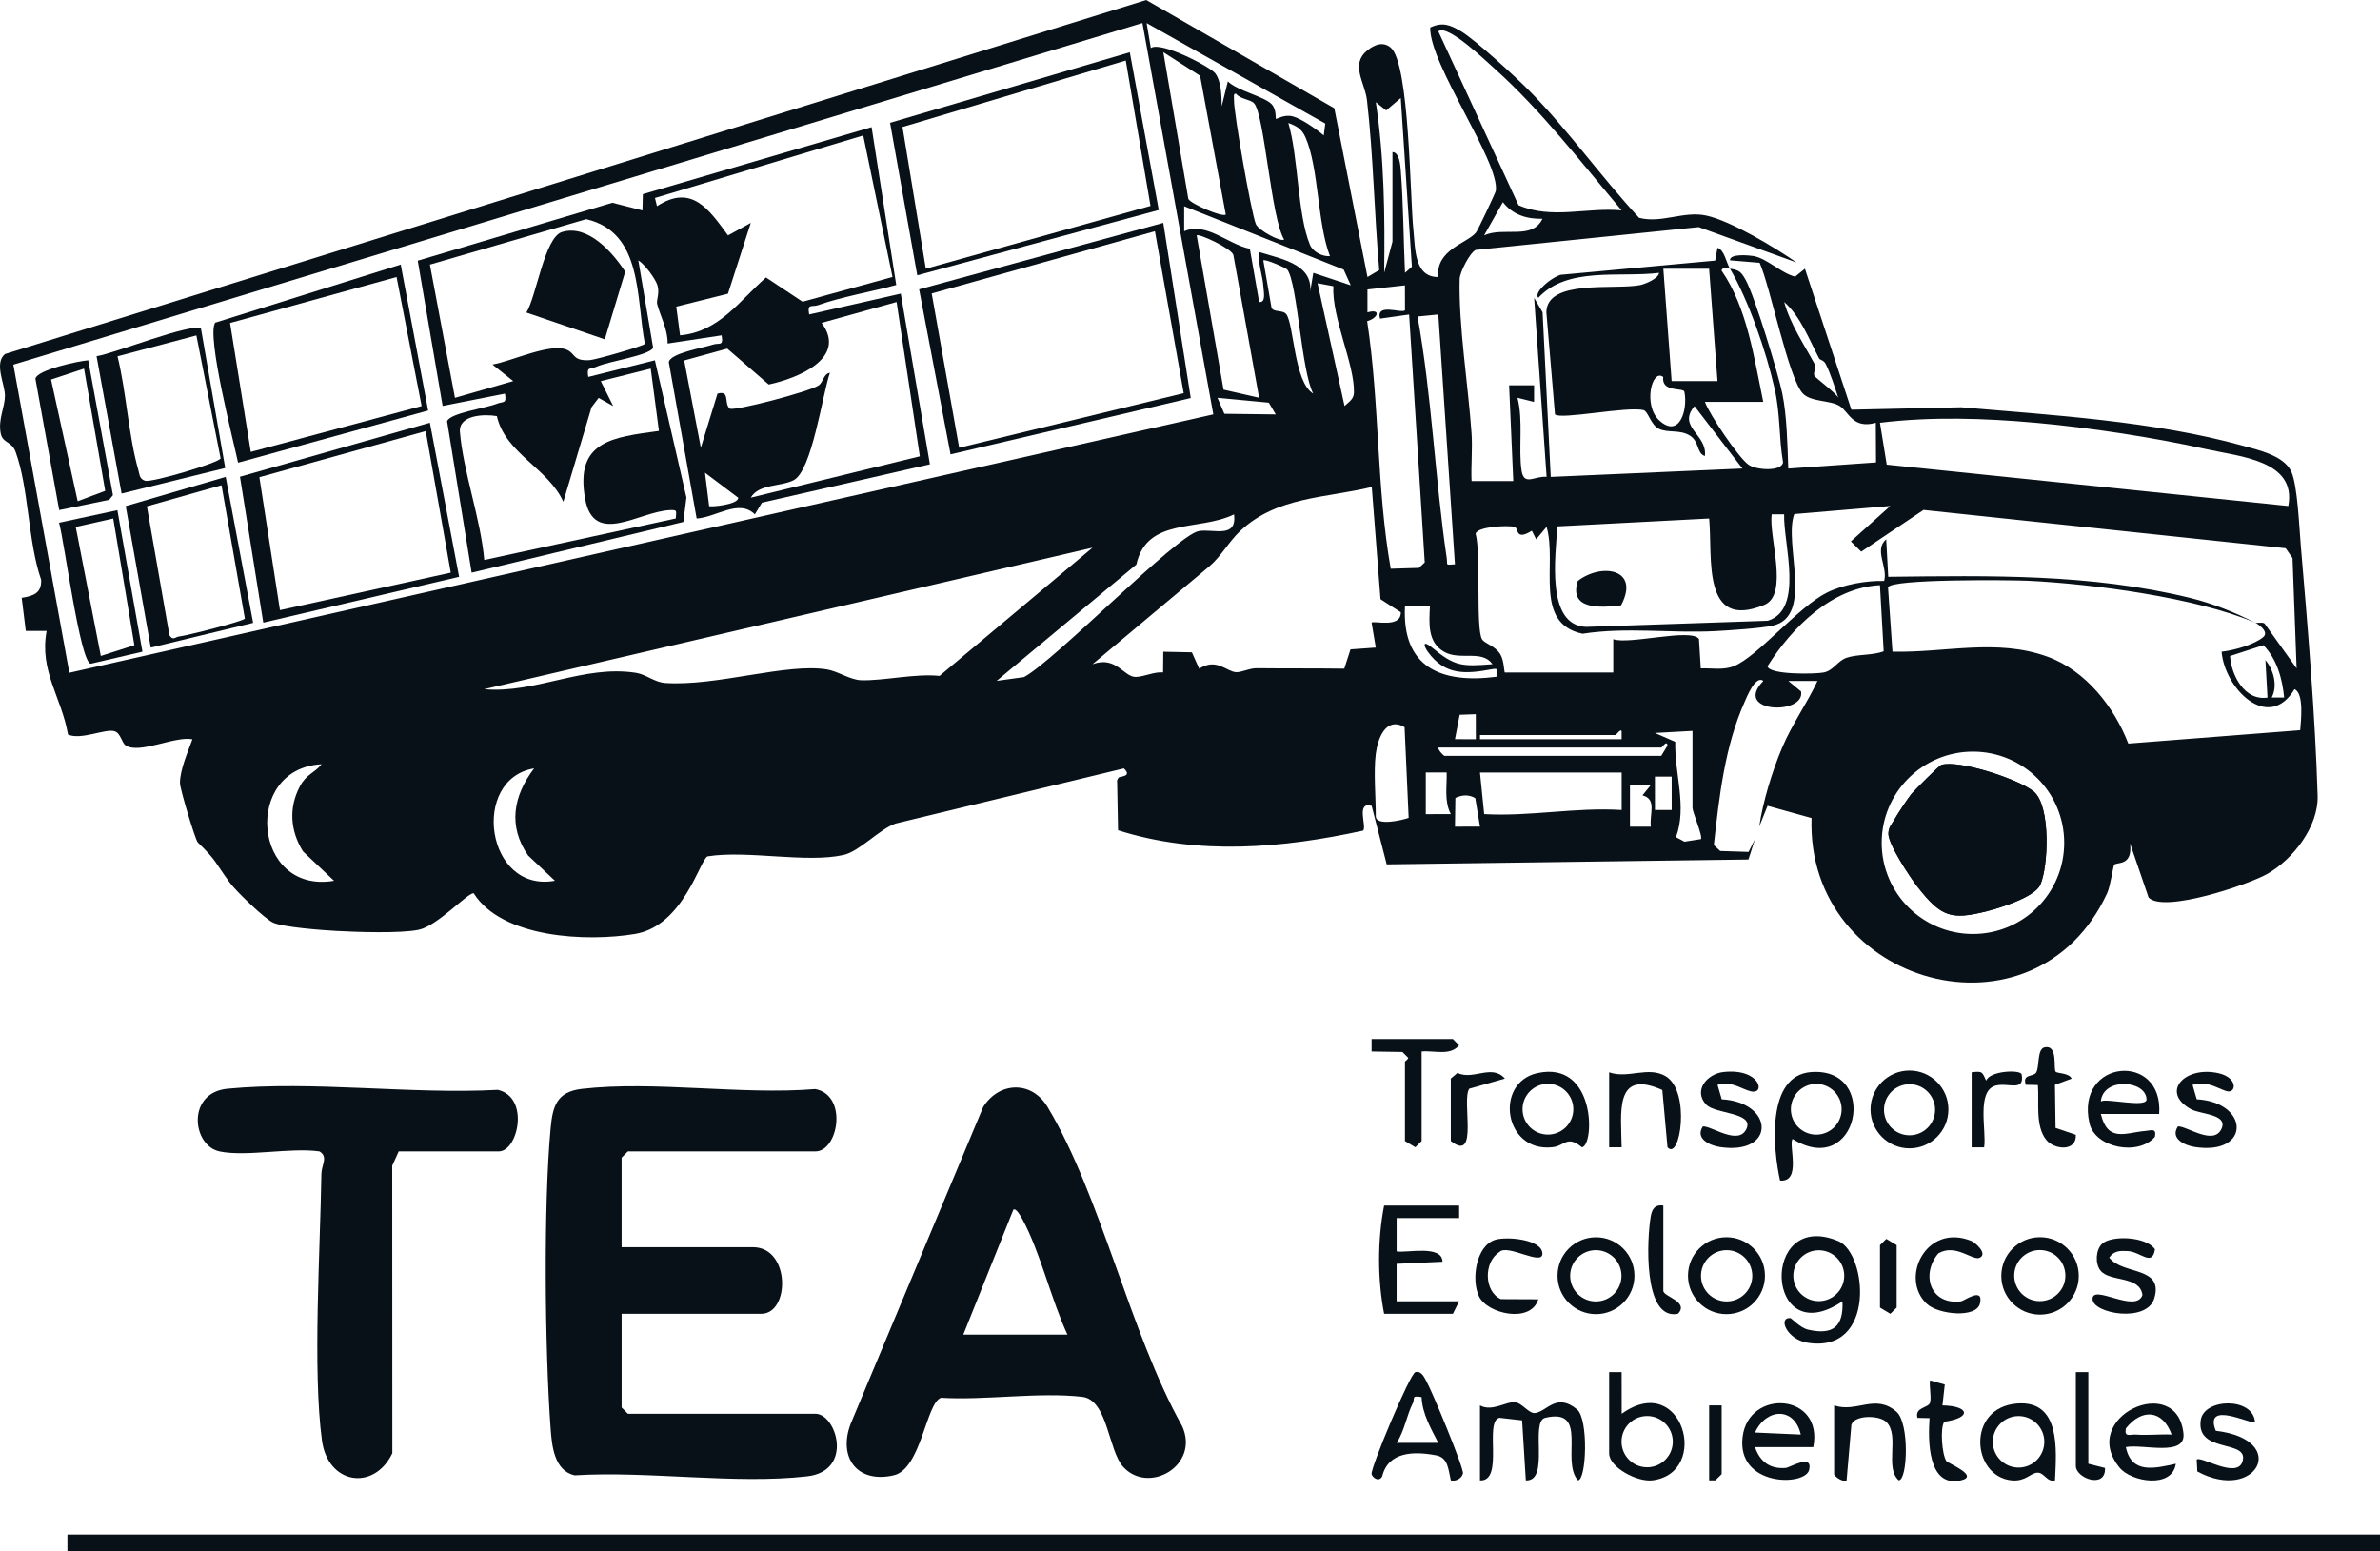 <?xml version="1.0" encoding="UTF-8"?>
<svg id="Layer_1" data-name="Layer 1" xmlns="http://www.w3.org/2000/svg" viewBox="0 0 2353.06 1533.41">
  <defs>
    <style>
      .cls-1 {
        fill: #081118;
      }
    </style>
  </defs>
  <path class="cls-1" d="M614.57,1232.93h129.77c37.33,0,36.81,65.86,8.25,65.86h-138.01v92.61l6.19,6.17h185.38c20.84,0,38.22,56.51-8.15,61.84-70.69,8.13-157.5-5.5-229.9-.97-20.27-4.66-22.48-29.37-23.72-46.28-5.68-77.95-7.12-219.84,0-296.7,2.06-22.21,6.15-36.17,30.96-39.04,71.22-8.21,157.73,6.2,230.68.2,32.47,6.03,22.95,61.64.12,61.64h-185.38l-6.19,6.17v88.51h-.02Z"/>
  <path class="cls-1" d="M1110.24,1449.8c-14.53-16.23-15.09-66.01-40.2-68.93-42.68-4.96-95.78,3.59-139.65.91-14.87,5.1-19.51,70.39-46.85,76.64-36.04,8.25-55.11-17.55-42.56-50.76l131.15-313.47c15.77-24.91,47.79-26.1,63.5,0,52.94,88.02,81.37,223.23,133.14,315.59,17.77,38.96-33.31,68.19-58.53,40.03h0ZM1055.37,1319.37c-16.13-34.68-26.69-81.18-44.5-114.02-1.48-2.73-6.37-11.53-9-9.47l-49.48,123.47h102.99v.02Z"/>
  <path class="cls-1" d="M217.03,1138.25c-27.16-5.73-32.8-58.12,7.98-61.99,83.96-8,181.72,5.75,267.14,1.14,31.83,7.29,20.18,60.86.89,60.86h-98.86l-6.39,14.2.12,284.14c-18.04,37.63-63.7,30.99-69.58-12.62-9.37-69.51-1.68-188.88-.57-263.32.13-9.45,7.04-16.95-1.86-22.39-28.6-4.11-72.46,5.57-98.86,0v-.02Z"/>
  <rect class="cls-1" x="66.66" y="1516.95" width="2286.4" height="16.46"/>
  <path class="cls-1" d="M1821.59,1286.43c-76.69,51.76-82.1-91.96-4.17-59.57,28.61,11.88,37.93,111.71-30.59,100.49-20.33-3.34-29.3-25.18-16.7-24.36,1.04.07,9.55,9.57,17.35,11.4,24.74,5.82,35.34-3.05,34.11-27.94v-.02ZM1823.35,1261.12c0-13.88-11.26-25.14-25.16-25.14s-25.16,11.26-25.16,25.14,11.26,25.14,25.16,25.14,25.16-11.26,25.16-25.14Z"/>
  <path class="cls-1" d="M1442.62,1191.76v12.35h-61.79v32.95c9.54,1.88,45.02-6.84,45.36,10.23l-45.38,2.08v37.06h61.82l-6.19,12.35h-67.97c-6.62-33.76-6.64-73.18,0-107.03h74.16-.02Z"/>
  <path class="cls-1" d="M1463.22,1389.34c12.09,6.57,26.1-4.09,34.46-3.18,7.64.82,13.76,11.65,20.33,10.68,11.52-1.71,20.84-20.38,41.15-3.57,11.55,9.55,9.34,70.23.87,70.1-17.23-19.75,11.3-72.01-32.27-61.8-15.42,3.6,5.03,63.11-19.21,61.87l-3.67-59.32-22.43-2.55c-15.44,3.62,5.05,63.11-19.23,61.89v-74.09l-.02-.02Z"/>
  <path class="cls-1" d="M1772.24,1125.92c-4.26,5.83,9.27,42.95-12.35,41.14-6.82-30.69-14.18-104.04,30.91-107.25,68.31-4.84,46.31,106.64-18.56,66.11ZM1820.78,1096.6c0-13.85-11.23-25.08-25.09-25.08s-25.09,11.23-25.09,25.08,11.23,25.08,25.09,25.08,25.09-11.23,25.09-25.08Z"/>
  <path class="cls-1" d="M1434.42,1463.43c-2.5-10.33-2.46-22.44-14.42-24.74-22.09-4.24-47.45-3.79-53.46,20.8-3.39,6.25-9.84.82-10.46-2.31-1.17-5.87,37.97-99.47,43.31-100.76,6.19-1.49,8.75,5.3,11.1,9.44,5.31,9.37,37.18,86.08,35.91,90.82-1.29,4.81-6.91,7.91-11.99,6.76ZM1405.51,1381.11c-10.71-1.89-6.37,1.53-8.58,5.85-6.22,12.19-8.31,27.61-16.11,39.39h41.2c-7.26-14.23-15.81-28.73-16.51-45.24Z"/>
  <path class="cls-1" d="M1590.93,1356.42h12.34l.07,41.17c59.94-43.03,88.51,58.25,30.49,65.78-15.02,1.94-42.9-12.76-42.9-26.67v-80.28ZM1653.86,1425.14c0-13.98-11.35-25.33-25.34-25.33s-25.34,11.33-25.34,25.33,11.35,25.33,25.34,25.33,25.34-11.33,25.34-25.33Z"/>
  <path class="cls-1" d="M1519.73,1060.91c58.28-13.13,56.93,71.26,44.32,73.27-14.8-12.24-16.85-1.46-29.08-.08-48.24,5.41-57.73-63.63-15.25-73.18h.02ZM1555.53,1096.53c0-13.86-11.25-25.09-25.11-25.09s-25.11,11.23-25.11,25.09,11.25,25.09,25.11,25.09,25.11-11.23,25.11-25.09Z"/>
  <path class="cls-1" d="M2134.73,1101.21h-57.68c6.87,28.55,24.42,18.49,43.73,16.86,6.19-.52,11.43-3.29,9.79,5.72-16.28,19.29-59.17,11.03-64.75-13.29-14.6-63.71,73.49-71.09,68.91-9.29h0ZM2077.05,1088.82c5.45-3.49,45.43,6.72,45.21-1.99-.47-19.11-42.91-22.18-45.21,1.99Z"/>
  <path class="cls-1" d="M1792.79,1430.51h-57.68c4.96,14.42,14.78,21.94,30.54,20.58,3.96-.34,26.9-14.63,23,1.99-3.84,16.36-71.68,16.59-65.79-32.49,5.8-48.38,80.44-43.52,69.92,9.91h.02ZM1780.42,1418.14c-6.35-27.71-34.2-26.2-45.28-2.01l45.28,2.01Z"/>
  <path class="cls-1" d="M2101.79,1430.52c5.53,26.99,28.65,20.99,49.4,16.46-3.49,24.81-43.83,18.04-55.47,3.99-41.67-50.3,56.79-95.06,63.04-33.84,2.38,23.35-40.4,10.06-56.98,13.39ZM2147.08,1418.12c-8.95-24.51-29.45-26.07-45.28-6.07-1.73,9.3,4.07,5.67,10.19,6.12,11.58.84,23.5-.55,35.08-.05Z"/>
  <path class="cls-1" d="M2031.72,1463.41c-7.96,2.26-10.73-8.28-17.78-7.58-6.67.67-11.68,8.87-25.06,7.59-39.49-3.79-44.97-71.79,5.16-75.95,43.72-3.62,39.09,46.42,37.7,75.93h-.02ZM2021.18,1425.31c0-14.05-11.4-25.45-25.46-25.45s-25.46,11.4-25.46,25.45,11.4,25.45,25.46,25.45,25.46-11.4,25.46-25.45Z"/>
  <path class="cls-1" d="M1926.35,1096.77c0,21.24-17.23,38.45-38.49,38.45s-38.49-17.22-38.49-38.45,17.23-38.45,38.49-38.45,38.49,17.22,38.49,38.45ZM1913.19,1097.07c0-13.95-11.31-25.24-25.26-25.24s-25.26,11.3-25.26,25.24,11.31,25.24,25.26,25.24,25.26-11.3,25.26-25.24Z"/>
  <path class="cls-1" d="M2055.25,1261.31c0,21.14-17.15,38.27-38.3,38.27s-38.3-17.13-38.3-38.27,17.15-38.27,38.3-38.27,38.3,17.13,38.3,38.27ZM2042.01,1261.01c0-13.95-11.31-25.26-25.29-25.26s-25.29,11.31-25.29,25.26,11.31,25.26,25.29,25.26,25.29-11.31,25.29-25.26Z"/>
  <path class="cls-1" d="M1405.54,1039.47v88.51l-6.24,6.15-10.24-6.15v-78.21c0-1.01,3.32-2.45,3.18-4.12l-5.72-5.68-30.44-.5v-12.34h80.36l6.1,6.17c-8.58,10.76-24.32,5.01-36.99,6.17l-.02.02Z"/>
  <path class="cls-1" d="M1744.98,1261.09c0,20.99-17.03,38.02-38.05,38.02s-38.05-17.01-38.05-38.02,17.03-38.02,38.05-38.02,38.05,17.01,38.05,38.02ZM1732.46,1261.21c0-14-11.35-25.34-25.36-25.34s-25.36,11.35-25.36,25.34,11.35,25.34,25.36,25.34,25.36-11.35,25.36-25.34Z"/>
  <path class="cls-1" d="M1615.96,1261.11c0,20.99-17.03,38-38.03,38s-38.03-17.01-38.03-38,17.03-38,38.03-38,38.03,17.01,38.03,38ZM1603.12,1261.21c0-14-11.35-25.34-25.36-25.34s-25.36,11.35-25.36,25.34,11.35,25.34,25.36,25.34,25.36-11.35,25.36-25.34Z"/>
  <path class="cls-1" d="M1813.39,1389.34c22.44,7.56,40.75-12.04,61.67,6.3,13.02,11.43,10.88,67.84,2.18,67.7-14.23-12.47,1.32-44.29-12.25-57.65-6.87-6.76-31.28-7.17-34.55,2.73l-4.74,54.98c-3.34,2.35-12.32-3.96-12.32-6.15v-67.92h.02Z"/>
  <path class="cls-1" d="M1698.06,1072.41l4.17,14.32c52.25,2.87,53.66,55.67-1.86,47.17-10.34-1.58-24.74-8.52-16.73-20.37,8.62-.54,35.64,19.63,43.2,2.06,6.94-16.13-31.14-14.15-40.03-23.69-12.89-13.83.87-30.39,17.27-32.15,36.58-3.94,41.92,22.76,26.79,19.08-9.35-2.28-19.31-10.73-32.8-6.42h0Z"/>
  <path class="cls-1" d="M2078.05,1229.79c8.98-8.95,44.09-7.58,52.53,5.25-2.72,17.52-14.23,2.35-26.8,1.74-7.66-.37-13.58-.5-18.42,6.44,13.18,17.4,54.21,8.25,44.55,40.33-7.38,24.49-60.46,15.1-61.03.84-.64-15.72,42.9,14.6,49.33-4.17-2.6-19.56-32.4-12.57-41.55-24.27-5.48-7.01-4.51-20.25,1.39-26.13v-.02Z"/>
  <path class="cls-1" d="M1590.93,1060.06c18.76,6.69,38.57-6.39,55.89,3.86,24.99,14.8,14.32,84.48,1.81,70.22l-5.13-56.59c-47.94-21.54-40.57,23.12-40.21,56.62h-12.34v-74.11h-.02Z"/>
  <path class="cls-1" d="M2167.7,1072.41l4.19,14.32c52.25,2.87,53.66,55.67-1.86,47.17-10.34-1.58-24.74-8.52-16.73-20.37,8.62-.54,35.64,19.63,43.2,2.06,6.17-14.33-20.97-13.9-30.31-19.04-30.69-16.95-6.02-43.25,27.39-35.55,19.81,4.56,17.33,20.89,7.27,17.53-10.63-3.54-18.19-10.04-33.14-6.1l-.02-.02Z"/>
  <path class="cls-1" d="M2229.45,1405.78c-3.24,2.95-50.99-22.31-38.75,8.63,74.31,8.88,39.81,71.68-18.25,40.2l-.62-11.73c3.82-4.07,39.69,19.44,45.26,1.99,7.17-22.5-45.95-7.41-41.27-40.88,3.08-22.03,51.96-23,53.66,1.79h-.02Z"/>
  <path class="cls-1" d="M2032.39,1059.44c1.59,1.91,13.23,1.07,15.79,6.86l-16.48,6.08.59,42.68,20.05,6.76c.8,16.95-21.24,14.72-29.05,5.26-11.43-13.83-7.02-37.8-8.47-54.44l-11.93-.25c-3.79-11.2,7.48-7.43,10.29-12.17,3.34-5.62.64-23.27,8.31-24.84,13.54-2.78,8.4,21.07,10.9,24.05v.02Z"/>
  <path class="cls-1" d="M1478.48,1225.57c11.63-3.44,45.96-.37,46.45,13.54.45,13.02-34.7-9.84-42.51-1.36-15.64,9.74-15.34,38.99,1.48,46.53l36.98.17c-7.27,24.19-50.54,14.52-58.74-3.08-7.74-16.61-2.78-50.15,16.34-55.8Z"/>
  <path class="cls-1" d="M1905.33,1289.23c-27.78-25.38-.92-80.81,43.95-62.39,3.15,1.29,16.03,12.05,8.33,16.39-6.91,3.89-23.79-14.45-41.27-4.16-17.73,21.34-7.48,51.34,22.5,47.37,3.07-.4,22.5-14.78,18.76,1.99-3.34,15.02-41.02,11.05-52.25.79h-.02Z"/>
  <path class="cls-1" d="M1920.47,1389.32c26.07.47,29.95,12,1.81,16.19-4.26,5.95-2.36,31.97,1.99,38.72,1.48,2.3,33.17,14.75,14.62,19.14-33.47,7.93-32.65-41-31.18-61.47l-11.93-.25c-3-10.8,11.15-9.59,12.45-15.22,1.49-6.39-.94-14.92-.07-21.79l14.62,4.02-2.3,20.63-.02.02Z"/>
  <path class="cls-1" d="M1434.39,1066.23l6.55-5.55c15.61,7.54,34.06-9.17,46.92,5.55l-35.2,10.02c-7.93,11.31,9.81,73.91-18.27,51.71v-61.74h0Z"/>
  <path class="cls-1" d="M2064.69,1356.42v90.55l16.46,4.17c1.19,20.85-28.81,10.53-28.81-2.11v-92.61h12.35Z"/>
  <path class="cls-1" d="M1644.49,1191.76v84.38c0,5.6,26,10.73,14.4,22.66-35,6.87-30.56-75.73-26.74-96.74,1.29-7.11,4.41-11.52,12.34-10.31Z"/>
  <path class="cls-1" d="M1949.33,1060.06c11.13-1.42,10.36-.17,14.38,8.25,3.52-9.94,34.21-11.08,35.08-6.15,3.13,17.77-13.73,7.56-25.98,11.1-18.99,5.48-8.6,45.04-11.13,60.95h-12.34v-74.11l-.02-.03Z"/>
  <polygon class="cls-1" points="1858.71 1230.87 1864.95 1224.72 1875.19 1230.87 1875.19 1292.62 1868.94 1298.77 1858.71 1292.62 1858.71 1230.87"/>
  <polygon class="cls-1" points="1702.17 1389.34 1702.17 1457.26 1695.92 1463.4 1689.8 1463.43 1689.8 1389.34 1702.17 1389.34"/>
  <g>
    <g>
      <path class="cls-1" d="M1710.4,265.62c9.14,1.26,11.13,3.24,15.57,11.21,8.78,15.76,32.05,92.24,36.14,112.06,4.64,22.48,5.08,51.14,5.93,74.32l86.76-6.07-.22-39.22c-22.88,6.52-26.62-10.95-35.85-16.66-9.32-5.77-28.06-3.77-36.21-12.19-14.26-14.75-32.12-105.4-42.81-129.29l-29.3-2.43c-.4-6.96,19.23-4.89,22.88-4.31,13.51,2.15,27.21,16.75,41.5,20.45l9.71-7.84,45.93,139.36,108.49-2.41c90.45,7.79,190.49,13.66,278.24,37.92,16.13,4.46,41.12,9.94,48.28,25.85,6.15,13.66,7.76,55.01,9.32,73.02,6.77,78.85,14.3,168.88,16.65,247.13.92,30.66-24.44,63.18-50.04,77.54-18.64,10.48-101.85,38.72-117.07,23.23l-18.35-53.62c2.78,22.78-12.76,18.24-15.67,21.17-1.02,1.02-3.69,21.04-7.02,28.23-71.54,154.25-297.73,91.61-292.22-74.39l-43.48-12.1-8.25,20.58c3.69-24.93,12.82-54.75,22.68-78.11,9.76-23.12,24.37-43.35,34.93-65.91h-28.81l12.56,10.41c4.39,23.7-68.17,21.44-37.28-10.39-7.79-6.12-16.65,16.56-18.46,20.62-19.76,44.12-25.18,94.04-30.49,141.61l6.32,5.87,28.01.91,6.34-12.61-6.45,20.11-357.64,4.81-14.89-57.9c-15.97-4.34-4.46,20.45-8.41,24.54-79.71,17.38-163.43,24.77-242.33-.37l-.89-47.1c-.52-2.08.4-3.42,1.49-5,.8-1.17,14.11-.77,5.11-9.03l-225.61,54.49c-16.02,5.55-35.64,27.47-51.34,31.03-36.93,8.35-95.13-4.89-134.54,1.41-7.36,2.51-23.65,68.63-71.58,76.67-47.42,7.96-131.54,4.39-159.73-40.23-6.5-.08-35.65,32.3-54.44,36.16-18.12,3.72-61.5,2.23-81.63,1.11-13.9-.77-51.51-3.6-61.94-8.08-8.4-3.6-36.96-31.3-42.93-39.43-15.77-21.47-12.34-21-31.9-40.11-2.2-2.15-17.53-52.4-17.52-58.67.03-13.09,7.79-30.74,12.34-43.16-17.3-3.4-52.27,14.89-65.93,6.14-4.07-2.61-4.83-12-10.98-14.05-8.92-2.95-33.61,9.09-46.13,3.18-6.45-37.16-28.56-62.73-21.14-102.37h-20.6l-4.04-32.72c11.57-1.89,19.83-4.53,19.21-17.92-13.16-37.58-12.05-90.6-25.31-126.59-3.86-10.46-12.81-8.21-14.68-18.17-2.65-14.03,4.11-25.38,4.21-37.13.1-11.18-11.01-31.95,0-41.19L1133.25,0l185.96,106.98,32.8,166.87,11.63-6.87c-4.91-55.25-5.75-112.24-12.09-167.64-2.04-17.95-17.03-35.75.52-49.7,7.09-5.63,15.4-8.87,22.9-2.6,18.61,15.56,19.14,148.77,22.36,179.44,2.03,19.38.75,47.45,24.62,47.39-2.51-27.36,28.93-33.36,37.36-44.07,1.76-2.23,19.28-38.99,19.6-41.25,3.91-28.71-65.79-124.93-64.87-161.34,12.2-5.7,19.63-2.68,30.61,3.84,13.78,8.16,53.37,44.59,66.11,57.39,38.96,39.16,72.16,86.38,109.83,126.89,22.29,5.72,44-7.02,66.21-2.28,24.47,5.23,68.32,31.75,89.46,46.43l-96.8-35-220.44,22.58c-5.8,2.73-15.67,21.96-15.87,28.66-1.29,44.97,8.53,105.92,11.75,152.54,1.07,15.67-.65,31.65.02,47.32h41.24l-4.12-94.71h24.69v16.46l-16.43-4.09c5.92,22.76.8,50.84,4.07,72.03,2.41,15.71,13.19,4.86,24.74,6.14l-12.32-176.96,8.35,14.26,8.06,162.76,189.52-8.3-47.4-61.69c-17.42,20.97,12.92,27.71,10.28,49.35-8.31-2.73-5.25-14.16-14.77-20.17-9.82-6.2-21.22-2.46-30.42-6.62-8.25-3.72-10.85-17.32-15.34-18.54-15.47-4.17-82.37,9.72-87.68,4.14l-8.52-101.03c.69-32.9,67.17-21.81,92.7-26.77,4.41-.85,18.17-6.27,18.74-12.09-39.68,4.86-90.42-6.52-119.42,24.66-5.5-6.27,17.8-23.69,24.37-22.95l150.49-13.83,2.28-12.61c6.76,1.81,8.57,14.18,12.32,20.55-2.63-.35-8.47-1.41-8.21,2.03,25.24,36.41,32.15,86.59,41.17,129.69h-57.68c4.81,13.21,33.21,54.93,42.96,62.04,7.51,5.46,32.62,7.14,34.28-2.16-4.31-25.68-2.46-46.82-8.38-73.08-8.21-36.44-25.63-87.06-44.12-118.51l.03.02ZM1129.5,22.76L13.2,360.48l55.35,304.59,1131.03-255.44-70.08-386.86h0ZM1310.23,122.1l-176.58-99.28,4.14,24.67c9.74-7.14,58.82,18.64,63.61,24.89,6.14,8.03,6.4,22.85,6.44,32.69l6.12-24.66c9.02,9.32,36.19,14.9,43.35,22.65,4.91,5.31,3.6,13.86,4.12,14.43.55.6,7.79-4.63,16.38-2.53s23.62,12.64,30.98,18.92l1.48-11.78h-.03ZM1603.29,207.95c-39.21-46.6-80.09-99.37-125.53-140.02-8.85-7.91-47.02-44.66-55.7-36.91l79.27,171.82c32.69,14.33,67.6,1.86,101.98,5.11h-.02ZM1211.9,212.08l-25.4-137.18-36.34-23.33,24.72,145.08c2.15,4.73,33.73,18.41,37.01,15.44h0ZM1239.74,101.97c-3.52-3.7-13.68-4.01-17.55-9.2-3.12-1.02-2.08,3.1-2.16,6.22-.32,12.3,17.15,112.01,21.61,122.55,2.56,6.08,24.56,17.95,27.98,15.24-12.99-20.84-19.39-123.82-29.85-134.8h-.02ZM1376.71,238.86v-88.51c6.99.03,7.88,13.69,8.26,18.51,2.58,33.07,2.58,67.69,4.14,100.86l6.81-6-11-166.85-14.45,12.3-10.21-8.18c8.41,55.82,9,112.29,8.25,168.71l8.2-30.84h0ZM1314.91,253.23c-12.66-32.64-10.91-87.55-24.29-117.71-3.65-8.23-8.92-11.01-16.88-13.96,10.01,33.09,8.92,90.6,21.44,120.54,2.83,6.79,12.25,11.7,19.71,11.13h.02ZM1525.01,216.27c-15.47.37-29.42-3.99-39.14-16.43l-18.54,32.82c19.49-8.85,47.49,4.98,57.66-16.39h.02ZM1335.49,282.06l-7.04-15.56-157.68-62.62v24.69c21.86-9.52,43.28,12.99,64.94,17.38l9.2,52.57c6.91,1.09,4.49-10.01,4.24-14.52-.67-11.77-5.62-22.86-4.26-34.85,23.95,7.44,57.38,12.71,49.45,45.24l4.11-24.66,37.03,12.3.02.02ZM1244.86,393.21l-25.46-141.22c-1.91-6.47-34.28-21.47-36.27-19.28l26.55,152.47,35.18,8.01v.02ZM1272.78,266.57c-1.27-1.76-22.06-10.81-23.77-9.15l8.08,46.6c1.84,5.15,11.25,2.01,14.68,6.65,7.59,10.29,7.61,67.32,26.62,78.43-11.82-22.14-15.51-108.6-25.61-122.53h0ZM1689.77,265.65h-45.26l8.2,111.12,45.34-.05-8.28-111.08v.02ZM1318.24,282.92l-15.62-2.95,26.72,121.41c4.21-4.19,9.12-6.49,9.3-13.39.7-27.79-22.04-73.97-20.38-105.07h-.02ZM1389.05,282.1l-37.08,4.07v22.66c13.09-4.01,11.36,5.31-.29,8.67,12.42,81,9.14,164.57,23.3,244.73l27.94-.84,5.7-5.4-15.45-245.07-28.8,4.07c-4.26-15.91,21.37-4.84,24.72-8.2l-.05-24.71h0ZM1798.64,354.56c-9.99-18.89-18.46-41.81-34.63-56,6.02,22.03,19.66,41.96,30.34,61.77,1.59,2.95-1.89,7.83-.5,11.2.6,1.48,21.2,16.93,23.64,21.69-3.25-9.74-8.11-25.24-12.66-33.78-1.71-3.22-5.67-3.91-6.19-4.89v.02ZM1422.05,310.88l-20.55,2.01c14.26,78.9,17.15,159.58,28.86,238.8,1.06,7.17-2.16,6.92,8.11,6.17l-16.44-246.98h.02ZM1644.41,372.68c-11.15-8.75-20.23,28.04-3.84,42.98,19.75,18,28.36-10.29,24.76-28.38-.82-4.39-22.9,1.01-20.92-14.6ZM1261.33,409.67l-6.87-11.62-50.76-4.81,6.81,15.81,50.82.62ZM2262.4,500.23c8.47-45.09-47.97-48.8-81.58-56.32-50.89-11.4-115.76-21.29-167.67-25.93-51.29-4.59-103.26-6.29-154.47-.05l6.69,41.4,397.04,40.9h0ZM1356.09,615.5c2.23-2.2,29.27,5.87,28.85-10.24l-20.06-12.92-8.63-110.92c-45.71,11.1-93.67,9.34-130.01,43.41-11.55,10.83-18.62,24.88-30.73,35.15l-115.38,96.64c23.4-8.68,31.01,12.89,42.83,12.57,8.41-.22,17.87-5.23,26.97-4.49l.18-20.42,28.28.59,7.22,16.19c16.93-10.98,27.04,2.8,36.37,3.44,5.4.35,13.19-4.02,20.67-3.92,28.8.35,57.61,0,86.41.44l6.15-19.06,25.01-1.79-4.14-24.66h0ZM2229.48,615.5c1.68.85,6.77-.87,9.42.85l31.73,44.4-4.06-109.07-6.77-9.71-358.06-37.85-61.59,41.25-10.23-10.16,38.99-35.02-94.94,8.01c-10.83,28.6,19.81,101.3-21.36,110.3-12.12,2.65-42.43,4.64-56.49,5.38-43.65,2.33-87.99-4.17-131.45,2.61-49.11-10.23-24.79-69.01-35.6-105.67l-10.28,12.32-4.31-8.47c-16.56,10.46-12.99-2.78-16.96-3.82-6.67-1.73-36.89-.39-38.6,6.79,5.45,19.41-.07,93.8,6.34,104.28,2.7,4.43,12.99,6.49,18.09,14.9,3.87,6.4,3.62,18.02,4.56,18.02h107.11v-32.95c15.61,5.67,77.06-11.21,84.72-.25l1.78,29.1c11.01-.4,22.09,2.03,32.82-2.25,23.3-9.27,63.68-58.69,92.01-72.7,16.08-7.96,38.64-11.93,56.47-11.5,3.92-13.76-10.39-30.64,2.04-41.15l2.01,37.05c100.78-1.12,199.94-3.2,298.39,20.87,22.76,5.57,44.44,14.4,64.17,24.39-58.33-24.74-160.57-38.27-224.35-41.34-15.1-.72-136.93-2.08-138.42,6.67l4.41,63.43c51.78,1.27,103.06-13.39,153.53,5.06,37.65,13.76,65.71,49.67,79.62,85.79l169.95-13.21c.72-9.42,3.94-36.39-5.62-40.55-25.85,42.98-69.06-.52-72.08-37.03,12.19-1.37,31.95-6.77,41.17-14.48,6.32-5.28-5.6-13.26-8.2-14.37l.03.05ZM985.34,673.08l27.09-3.75c31.61-17.13,150.68-140.3,172.77-144.31,14.28-2.6,37.88,7.98,34.9-16.53-34.82,17.01-86.23,2.67-96.6,49.57l-138.17,115.04.02-.02ZM1763.94,508.46h-12.32c-3,22.16,17.28,79.39-7.26,89.51-62.29,25.7-50.97-46.72-54.55-85.39l-150.04,7.79c-1.84,28.93-11.55,97.94,28.41,99.35l179.53-6.05c36.41-11.06,15.32-76.45,16.24-105.22h-.02ZM1080.1,541.44l-601.45,139.88c51.16,4.51,97.91-24.27,150.09-16.19,10.17,1.58,18.25,9.3,28.97,10.04,50.66,3.45,119.67-19.88,159.83-13.39,11,1.78,22.88,10.31,33.81,10.66,22.14.7,53.49-6.82,77.56-4.26l151.2-126.72v-.02ZM1858.68,578.47c-47.84,2.5-86.78,41.62-111.2,80.17,1.79,8.67,47.1,7.78,55.52,6.17,9.6-1.83,13.68-11.42,22.55-14.52,10.59-3.7,25.58-2.18,36.81-6.42l-3.69-65.41h.02ZM1413.76,599.04h-24.66c-3.27,60.93,35.97,77.04,90.58,69.95-.17-6.91,2.78-8.8-5.16-7.33-25.41,4.74-45.96,6.14-62.84-17.32-4.31-5.98-5.38-11.99,4.16-4.16,22.41,18.42,28.86,18.89,59.74,16.41-10.36-14.68-31.76-3.34-47.56-12.1-16.93-9.4-15.07-28.65-14.25-45.48l-.02.02ZM2258.3,689.57c-1.78-18.59-7.12-38.1-20.53-51.75l-32.94,10.69c1.21,19.01,14.37,44.57,37.01,41.08l-2.06-37.03c8.33,9.87,12.22,25.55,6.2,36.99h12.34-.02ZM1459.08,706.03l-15.94.57-4.63,24.12,20.6.05-.03-24.74ZM1360.23,745.16c-2.28,17.65,0,42.91,0,61.74,0,10.19,27.07,3.7,32.49,1.59l-4.04-89.66c-18.37-10.54-26.42,10.73-28.45,26.32v.02ZM1603.29,730.76l-.03-8.23c-1.63-1.96-5.21,4.11-6.14,4.11h-133.88v4.12h140.07-.02ZM1673.32,722.53l-37.11,2.06,20.1,8.77c-.87,31.33,11.87,63.95.7,94.21l8.4,4.48,16.19-2.53c2.38-2.06-8.26-26.75-8.26-30.84v-76.15l-.02.02ZM1422.02,738.99c-.32,2.67,5.46,8.23,6.19,8.23h214.22l6.22-10.24c-.72-5.82-5.28,2.01-6.22,2.01h-220.41ZM2040.84,833.16c0-49.78-40.4-90.13-90.22-90.13s-90.22,40.36-90.22,90.13,40.4,90.13,90.22,90.13,90.22-40.36,90.22-90.13ZM317.94,755.5c-78.57,4.02-68.14,128.94,12.35,115.19l-30.68-29c-12.61-20.2-14.4-43.06-3.07-64.4,6.52-12.27,14.26-12.82,21.39-21.79h0ZM528.06,759.61c-63.11,10.46-47.87,123.51,20.58,111.05l-26.48-24.93c-20.18-28.98-14.68-59.14,5.9-86.13h0ZM1430.28,763.66h-20.63v41.2l24.74-.07c-6.72-12.81-3.72-27.27-4.09-41.14h-.02ZM1603.29,763.68h-140.07l4.16,41.12c45.64,2.58,90.27-6.94,135.93-4.06v-37.06h-.02ZM1652.75,767.75h-16.56l.03,33.01h16.56l-.03-33.01ZM1632.1,776.07h-20.58v41.14h20.63c-1.53-12.44,6.25-27.27-8.28-30.93l8.25-10.21h-.02ZM1458.56,788.99c-6.52-3.75-12.99-3.27-19.66-.18l-.4,28.41,24.72-.05-4.64-28.18h-.02Z"/>
      <path class="cls-1" d="M1872.76,810.53c-2.33,4.41-5.36,6.62-5.73,13.23-.57,10.23,21.04,43.05,28.86,53.02,23.42,29.84,33.24,32.97,69.03,23.89,13.23-3.35,46.99-14.06,52.27-25.97,8.15-18.34,10.43-78-6.42-92.14-14.58-12.24-74.11-31.71-91.49-26.4-1.96.6-26.43,25.11-29.28,28.5-3.42,4.06-14.73,21.17-17.23,25.9v-.02Z"/>
      <path class="cls-1" d="M1602.68,598.45c-20.58,2.41-51.83,4.63-42.76-24.12,23.2-18.07,62.19-12.34,42.76,24.12Z"/>
      <path class="cls-1" d="M1872.76,810.53c2.5-4.73,13.8-21.82,17.23-25.9,2.85-3.37,27.32-27.89,29.28-28.5,17.38-5.31,76.91,14.16,91.49,26.4,16.86,14.15,14.57,73.81,6.42,92.14-5.3,11.92-39.04,22.61-52.27,25.97-35.79,9.09-45.63,5.95-69.03-23.89-7.83-9.97-29.43-42.79-28.86-53.02.37-6.62,3.4-8.83,5.73-13.23v.02Z"/>
    </g>
    <g>
      <path class="cls-1" d="M861.73,125.68l24.36,156.04c-24.56,6.77-53.32,11.48-77.07,19.88-6.64,2.35-11.01-2.16-9.02,9.27l90.58-20.57,28.8,168.7-166.08,37.92-6.97,11.57c-15.86-15.61-38.08,2.88-57.56,4.11l-27.54-154.6c1.46-8.98,34.92-14.32,43.2-17.22,6.65-2.33,11,2.13,9.02-9.27l-53.39,8.08c.27-14.06-7.16-26.82-10.36-39.06-.99-3.79,2.7-10.53.3-18.49-1.89-6.3-12.52-20.82-18.91-24.64l14.67,86.48c-4.78,7.9-43.83,13.11-55.95,18.62-6.25,2.85-10.14-.52-8.18,10.12l65.86-16.44,31.16,135.66-3.03,24.14-209.31,50.15-24.29-149.71c2.83-8.11,38.45-12.96,48.98-17.22,6.59-2.67,10.07.44,8.23-10.07l-61.6,12.15-24.61-143.57,192.43-57.29,29.72,7.59.4-16.09,226.18-66.26v.02ZM882.39,273.8l-28.93-139.9-205.91,61.8,1.99,8.11c34.3-22.31,51.29,3.03,70.22,28.88l22.53-12.34-22.58,70.02-51.09,12.76,3.72,28.36c38.42-3.34,58.64-34.01,84.97-57.21l36.21,23.99,88.89-24.47h-.02ZM486.89,360.34c18.41-2.98,57.98-21.98,73.96-14.4,8.08,3.82,5.5,11.08,22.19,10.07,6.02-.37,52.82-13.83,54.56-16.08-8.82-45.06-1.81-110.2-58-123.27l-154.57,44.92,24.79,131.69,57.61-16.54-20.55-16.36v-.03ZM886.44,298.56l-74.12,20.62c25.93,34.93-23.8,54.88-52.32,60.91l-40.95-35.47-42.61,11.72,16.46,86.24,16.48-53.47c12.81-3.57,6.07,9.77,12.09,14.77,3.59,2.97,78.21-16.49,87.85-22.86,4.74-3.13,4.83-11.6,11.2-12.49-7.61,22.08-17.73,96.82-35.84,106.17-12.69,6.55-34.46,3.49-42.41,17.28l167.14-40.87-22.96-152.56h0ZM651.48,426l-8.11-61.59-49.38,12.37,12.3,24.67-14.43-8.1-7.02,9.25-27.89,93.48c-14.67-33.04-57.46-47.89-65.69-84.72-12.44-2.18-37.92-1.24-36.54,15.62,3.17,38.92,20.65,86.38,24.07,126.61l189.37-41.05c.25-7.46,2.08-8.63-6.15-8.23-30.34,1.49-75,36.11-83.51-11.23-10.31-57.26,27.49-60.83,73-67.08v-.02ZM729.9,492.06l-32.89-24.74,4.09,32.95c1.06,1.11,28.7-1.19,28.8-8.21Z"/>
      <path class="cls-1" d="M1150.12,220.33l27.14,173.14-237.46,55.7-31.08-163.15,241.38-65.71.02.02ZM1141.85,228.57l-220.69,61.55,27.14,152.52,221.99-53.98-28.43-160.08v-.02Z"/>
      <path class="cls-1" d="M425.02,417.9l28.9,152.3-193.61,45.31-23.05-144.22,187.76-53.41v.02ZM420.93,426.15l-164.47,45.61,20.33,131.4,168.9-37.06-24.76-139.93v-.02Z"/>
      <path class="cls-1" d="M1117.01,51.68l28.63,155.92-238.75,64.55-26.9-150.76,237.02-69.72h0ZM1113.02,59.81l-220.73,65.73,23.05,140.08,222.14-62.07-24.46-143.75v.02Z"/>
      <path class="cls-1" d="M396.19,261.51l27.12,144.31-187.91,51.58c-4.63-21.71-31.3-125.45-22.65-138.42l183.43-57.44v-.02ZM392.1,273.85l-164.64,45.44,20.48,127.46,168.92-45.34-24.77-127.56h.02Z"/>
      <path class="cls-1" d="M222.68,462.68l-102.45,25.24-24.76-135.81c16.02-2.15,94.83-33.61,103.26-27.19l23.95,137.75h0ZM194.17,331.59l-77.98,20.65c8.85,35.87,10.69,77.74,20.68,112.83,1.29,4.53.99,8.33,6.54,10.17,6.45,2.13,73.89-17.99,74.69-22.13l-23.94-121.53Z"/>
      <path class="cls-1" d="M149.06,640.23l-24.76-139.92,98.85-28.88,27.12,144.31-101.21,24.47v.02ZM145.22,500.53l22.29,127.48c3.55,5.7,5.95,1.59,9.4,1.24,7.48-.75,63.19-14.95,65.21-17.67l-23.1-131.92-73.81,20.87h0Z"/>
      <path class="cls-1" d="M116.07,504.35l24.76,139.9-51.24,11.92c-10.59-2.7-25.98-120.99-31.19-139.43l57.68-12.39h0ZM111.97,512.58l-37.08,8.31,24.79,127.56,33.17-10.64-20.89-125.23h0Z"/>
      <path class="cls-1" d="M87.24,356.17l24.44,133.31-3.75,4.64-49.4,10.14-23.5-129.79c1.44-8.87,42.51-17.58,52.22-18.29v-.02ZM83.12,364.4l-32.64,10.8,26.33,120.29,27.22-10.23-20.92-120.84v-.02Z"/>
      <path class="cls-1" d="M597.93,335.45l-77.51-26.48c9.91-15.84,17.92-74.36,35.27-79.64,25.61-7.79,50.1,20.23,62.46,39.24l-20.2,66.87-.02.02Z"/>
    </g>
  </g>
</svg>